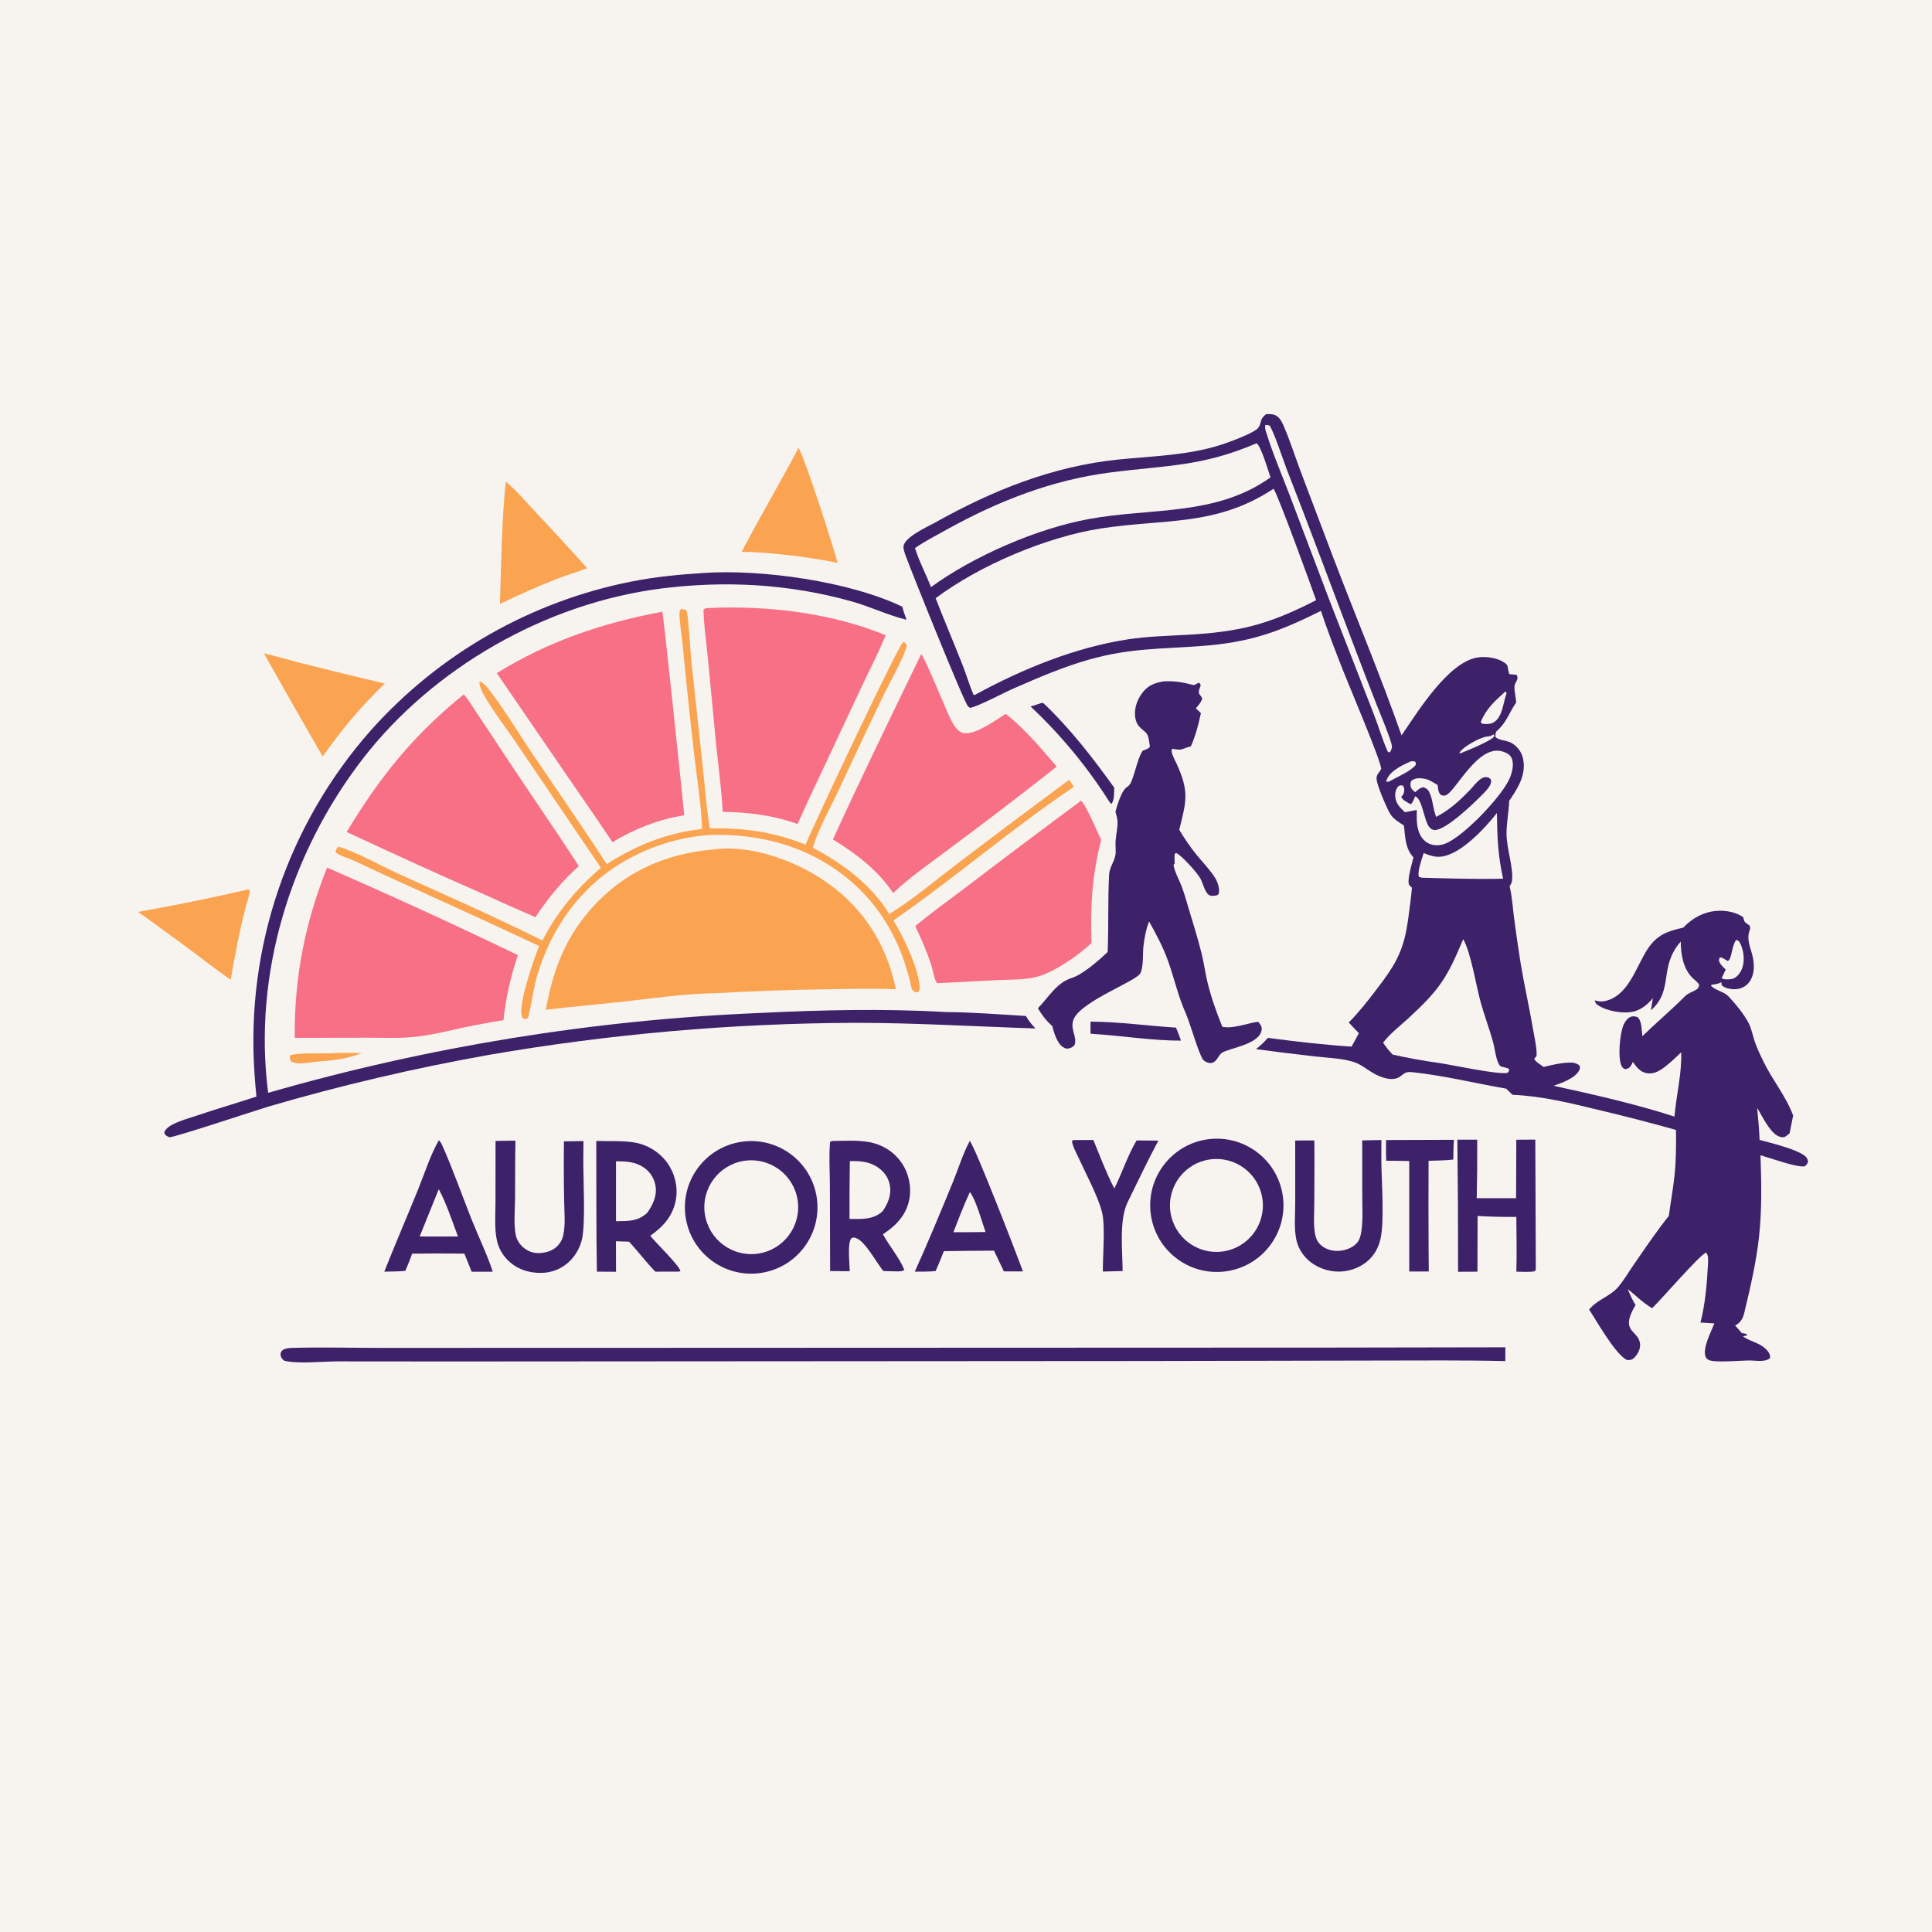 <svg xmlns="http://www.w3.org/2000/svg" style="display: block;" viewBox="0 0 2048 2048" width="1024" height="1024"><path transform="translate(0,0)" fill="rgb(247,244,239)" d="M 0 0 L 2048 0 L 2048 2048 L 0 2048 L 0 0 z"></path><path transform="translate(0,0)" fill="rgb(61,33,105)" d="M 1342.07 439.035 C 1345.73 438.859 1349.55 438.782 1352.85 440.655 C 1356.56 442.756 1358.76 447.006 1360.4 450.757 C 1367.3 466.454 1372.62 483.349 1378.62 499.43 L 1412.92 590.023 C 1436.96 653.169 1463.3 715.842 1485.69 779.542 C 1502.79 754.628 1534.52 702.811 1565.5 697.073 C 1574.85 695.341 1589.09 697.258 1596.6 703.893 C 1596.99 704.233 1597.26 704.683 1597.59 705.078 L 1597.87 705.104 C 1598.41 708.374 1598.95 711.511 1599.94 714.677 C 1602.53 714.824 1605.06 715.047 1607.64 715.368 C 1610.5 720.292 1606.22 722.389 1605.51 726.891 C 1604.79 731.495 1607.07 739.558 1607.19 744.715 C 1599.56 755.711 1597.34 765.641 1586.54 774.996 C 1585.06 776.277 1585.36 778.995 1585.16 780.936 C 1587.73 784.812 1597.44 784.787 1601.94 787.38 C 1608.51 791.171 1612.96 796.962 1614.52 804.409 C 1618.07 821.346 1608.91 835.68 1599.79 848.905 C 1599.48 860.47 1596.93 871.947 1596.97 883.565 C 1597.03 899.274 1604.24 919.272 1602.87 933.276 C 1602.64 935.577 1601.44 937.586 1600.26 939.519 C 1602.83 950.032 1603.47 961.228 1604.83 971.958 C 1606.97 988.349 1609.33 1004.71 1611.91 1021.04 C 1615.79 1044.47 1621.12 1067.65 1625.11 1091.06 C 1626.48 1099.1 1628.48 1107.61 1628.85 1115.73 C 1629.02 1119.51 1628.95 1119.4 1626.34 1122.32 C 1627.44 1125.44 1633.56 1128.9 1636.34 1131.02 C 1644.55 1128.97 1653.57 1126.87 1662.05 1126.45 C 1666.66 1126.22 1670.75 1126.36 1674.29 1129.59 C 1674.93 1131.6 1675.17 1132.09 1674.24 1134.13 C 1670.24 1142.87 1655.4 1148.06 1646.84 1150.98 C 1689.83 1160.32 1733.15 1170.14 1775.03 1183.62 C 1776.87 1160.73 1782.9 1138.53 1782.14 1115.49 C 1776.5 1120.88 1770.49 1126.66 1764.27 1131.36 C 1758.93 1135.41 1752.74 1138.88 1745.81 1137.63 C 1738.54 1136.32 1734.82 1131.28 1730.88 1125.64 C 1730.19 1127.16 1729.49 1128.89 1728.49 1130.24 C 1726.91 1132.39 1725.29 1132.9 1722.81 1133.44 C 1720.75 1132.7 1719.58 1131.43 1718.71 1129.45 C 1714.75 1120.35 1717.16 1095.23 1721.11 1086.26 C 1722.72 1082.61 1725.6 1078.51 1729.71 1077.52 C 1731.56 1077.07 1735.07 1077.45 1736.46 1078.82 C 1740.41 1082.72 1740.34 1093.13 1740.96 1098.43 C 1755.66 1084.13 1771.38 1070.92 1785.84 1056.38 C 1789.31 1052.89 1793.26 1051.85 1797.4 1049.51 C 1800.4 1047.81 1800.18 1047.28 1801.27 1044.03 C 1799.89 1041.23 1796.83 1039.25 1794.58 1037.07 C 1784.1 1026.99 1781.81 1011.9 1781.67 998.102 C 1757.89 1025.13 1774.68 1049.2 1750.08 1070.97 C 1750.79 1066.69 1751.47 1062.4 1752.12 1058.12 C 1746.92 1064.31 1740.59 1069.78 1732.66 1072.03 C 1721.8 1075.11 1703.66 1072.03 1694.13 1065.69 C 1691.81 1064.15 1691.09 1063.13 1690.47 1060.48 C 1694.23 1061.46 1697.24 1062.03 1701.09 1061.22 C 1726.32 1055.91 1734.13 1024.94 1746.46 1006.13 C 1756.32 991.103 1767.52 986.974 1784.32 983.373 C 1792.31 974.823 1802.41 968.588 1813.99 966.329 C 1825.07 964.168 1838.66 965.78 1848.04 972.361 C 1848.09 972.725 1848.14 973.09 1848.2 973.453 C 1848.92 977.994 1850.82 978.346 1854.44 980.947 C 1855.64 983.588 1855.37 984.205 1854.46 986.904 C 1851.38 996.092 1855.5 1003.95 1857.66 1013.04 C 1859.79 1022.04 1860.22 1032.14 1854.87 1040.19 C 1851.87 1044.7 1847.33 1047.52 1842 1048.35 C 1837.14 1049.11 1829.69 1048.22 1825.82 1045.02 C 1824.5 1043.94 1824.9 1042.83 1824.8 1041.27 C 1821.59 1042.66 1818.96 1043.47 1815.46 1043.74 C 1815.14 1043.76 1814.82 1043.78 1814.5 1043.8 L 1813.65 1044.87 C 1818.68 1050.11 1827.01 1050.84 1832.2 1056.12 C 1832.54 1056.47 1832.86 1056.85 1833.2 1057.21 C 1840.25 1064.68 1848.71 1075.22 1853.51 1084.27 C 1856.61 1090.12 1857.9 1097.64 1860.05 1103.93 C 1862.55 1111.21 1865.92 1118.27 1869.29 1125.19 C 1879.01 1145.16 1892.99 1161.59 1900.82 1182.53 L 1897.05 1201.34 C 1896.14 1202.11 1895.25 1202.91 1894.28 1203.62 C 1891.67 1205.53 1891.06 1205.81 1887.84 1205.29 C 1877.31 1203.59 1867.86 1182.68 1862.65 1174.39 C 1863.82 1185.73 1864.79 1196.97 1865.23 1208.36 C 1877.74 1211.72 1902.05 1217.54 1912.29 1224.58 C 1915.1 1226.51 1915.98 1228.17 1916.69 1231.44 C 1915.54 1234.03 1915.27 1234.67 1913.05 1236.36 C 1904.65 1237.8 1875.96 1227.35 1866.19 1224.59 C 1867.17 1253.38 1867.78 1282.39 1864.64 1311.07 C 1861.72 1337.71 1855.38 1365.16 1849.11 1391.24 C 1847.65 1397.34 1845.69 1401.37 1840.18 1404.66 C 1839.89 1404.83 1839.61 1404.99 1839.32 1405.15 C 1841.78 1407.8 1844.18 1410.45 1846.49 1413.23 C 1848.54 1413.24 1849.92 1413.68 1851.83 1414.4 L 1851.98 1415.64 C 1850.33 1415.88 1849.2 1415.99 1847.7 1416.76 C 1856.61 1422.9 1866.65 1423.26 1873.91 1432.3 C 1875.87 1434.74 1876.6 1436.56 1876.3 1439.65 C 1871.4 1444.08 1861.94 1442.31 1855.67 1442.15 C 1846 1442.08 1819.68 1444.64 1812.1 1441.96 C 1810.21 1441.29 1808.64 1439.97 1807.94 1438.1 C 1804.59 1429.1 1813.94 1411.44 1817.33 1402.85 L 1802.54 1401.95 C 1807.59 1382.49 1809.4 1361.24 1810.47 1341.18 C 1810.69 1337.1 1811.41 1330.98 1808.52 1327.76 C 1802.16 1329.79 1760.89 1377.57 1752.17 1385.9 L 1751.3 1386.73 C 1741.98 1381.37 1733.95 1373.21 1725.55 1366.48 C 1727.9 1372.47 1730.35 1377.88 1733.75 1383.34 C 1715.93 1413.3 1737.64 1409.35 1738.57 1425.13 C 1738.88 1430.39 1735.95 1435.64 1732.31 1439.27 C 1729.9 1441.68 1727.85 1441.8 1724.6 1441.66 C 1712.26 1435.55 1692.56 1400.38 1684.53 1388.18 C 1693.01 1377.72 1706.1 1374.57 1714.69 1364.97 C 1721 1357.92 1726.12 1348.88 1731.52 1341.06 C 1743.71 1323.43 1755.73 1305.61 1769.07 1288.82 C 1770.91 1274.37 1773.63 1260 1775.13 1245.52 C 1776.76 1229.63 1776.78 1213.74 1776.62 1197.79 C 1749.75 1190.24 1722.73 1183.25 1695.58 1176.82 C 1665 1169.41 1634.92 1161.87 1603.38 1160.54 L 1596.57 1154.01 C 1564.21 1148.42 1529.67 1139.92 1497.35 1136.59 C 1490.48 1135.88 1489.47 1137.15 1484.43 1141 C 1476.51 1147.05 1463.55 1142.09 1455.95 1137.72 C 1449.98 1134.29 1443.99 1129.29 1437.65 1126.76 C 1425.21 1121.78 1407.85 1121.49 1394.51 1119.9 C 1373.45 1117.55 1352.42 1114.96 1331.42 1112.13 C 1336.01 1108.36 1340.14 1104.83 1343.9 1100.2 C 1373.33 1104.01 1403.12 1107.55 1432.73 1109.46 L 1440.5 1095.22 C 1436.84 1091.5 1433.26 1087.72 1429.75 1083.86 C 1440.53 1073.04 1450.09 1060.76 1459.34 1048.63 C 1480.51 1020.91 1488.52 1006.85 1493.01 971.981 C 1494.34 961.679 1495.89 951.296 1496.71 940.945 C 1495.8 940.156 1494.81 939.357 1494.05 938.424 C 1490.73 934.39 1497.18 914.108 1498.35 908.878 C 1489.5 899.484 1489.64 887.165 1488.22 875.009 C 1485.64 873.375 1482.97 871.76 1480.53 869.919 C 1477.82 867.872 1475.07 865.256 1473.38 862.265 C 1469.48 855.331 1459.96 833.309 1459.26 826.046 C 1459.01 823.366 1459.54 821.675 1461.16 819.616 C 1462.34 818.124 1463.25 816.78 1464.14 815.08 C 1463.96 806.659 1430.4 727.739 1423.92 711.28 C 1415.63 690.239 1407.35 669.014 1400.23 647.547 C 1354.37 670.515 1324.32 681.016 1273.09 684.839 C 1230.03 688.052 1198.35 686.964 1155.39 698.935 C 1127.25 706.777 1100.61 718.392 1073.89 730.042 C 1064.66 734.065 1035.75 749.42 1028.21 750.322 C 1027.32 749.714 1027.01 749.556 1026.27 748.883 C 1022.01 744.996 966.217 605.998 960.634 590.644 C 959.436 587.348 957.444 582.654 957.775 579.149 C 958.7 569.325 983.174 558.445 991.37 553.86 C 1052.19 519.833 1115.52 494.289 1185.37 487.135 C 1222.26 483.357 1259.87 482.845 1295.46 471.127 C 1302.99 468.647 1330.73 458.653 1334.13 453.077 C 1337.88 446.911 1334.82 444.907 1342.07 439.035 z"></path><path transform="translate(0,0)" fill="rgb(247,244,239)" d="M 1350.03 518.097 C 1354.61 524.201 1390.08 621.639 1395.15 636.2 C 1344.37 662.335 1313.41 669.922 1257.42 672.981 C 1236.63 674.117 1215.76 674.619 1195.16 677.797 C 1139.67 686.355 1084.47 708.939 1035.35 735.564 C 1033.35 736.851 1034.48 736.476 1031.92 736.552 C 1027.59 726.159 1024.39 715.151 1020.24 704.631 C 1010.95 681.056 1000.95 657.758 991.817 634.123 C 1038.4 599.194 1109.44 569.113 1167.03 560.186 C 1234.37 549.748 1288.99 558.316 1350.03 518.097 z"></path><path transform="translate(0,0)" fill="rgb(247,244,239)" d="M 1332.01 469.906 C 1336.94 473.125 1344.51 499.509 1346.78 506.053 C 1288.97 547.364 1220.4 538.074 1154.46 550.159 C 1098.87 560.345 1032.35 589.351 986.837 622.381 C 981.583 608.443 974.303 595.158 969.921 580.929 C 981.024 573.412 993.196 567.116 1004.93 560.635 C 1059.06 530.745 1115.35 508.805 1176.96 500.847 C 1237.27 493.058 1273.48 494.838 1332.01 469.906 z"></path><path transform="translate(0,0)" fill="rgb(247,244,239)" d="M 1551.08 995.556 C 1559.23 1009.64 1564.83 1045.49 1569.79 1063.21 C 1573.76 1077.35 1579.05 1091.12 1582.89 1105.26 C 1584.61 1111.57 1585.94 1125 1589.95 1129.62 C 1591.66 1131.58 1597.13 1131.16 1599.8 1133.37 C 1599.61 1135.85 1599.4 1135.58 1597.88 1137.32 C 1587.02 1139.22 1540.7 1129.14 1527.22 1127.06 C 1510.14 1124.72 1493.17 1121.68 1476.34 1117.93 C 1472.35 1113.96 1469.29 1109.91 1466.12 1105.29 C 1473.62 1095.42 1484.89 1086.87 1494.01 1078.44 C 1526.76 1048.15 1534.16 1035.86 1551.08 995.556 z"></path><path transform="translate(0,0)" fill="rgb(247,244,239)" d="M 1524.02 832.203 C 1524.45 835.831 1524.44 839.627 1527.03 842.44 C 1529.37 843.404 1530.08 843.889 1532.62 842.995 C 1543 839.332 1566.74 787.923 1593.19 796.747 C 1596.87 797.973 1600.55 799.684 1602.29 803.381 C 1605.23 809.663 1603.03 818.393 1600.57 824.465 C 1592.86 843.489 1551.21 887.034 1532.03 894.294 C 1526.31 896.462 1520.04 896.804 1514.43 894.092 C 1508.89 891.417 1505.41 886.228 1503.61 880.482 C 1501.4 873.433 1501.78 865.906 1501.85 858.611 L 1489.29 861.003 C 1483.98 855.96 1479.42 851.686 1478.99 843.906 C 1478.76 839.888 1479.69 836.908 1482 833.676 C 1484.51 832.294 1484.47 832.253 1487.26 832.839 C 1488.63 834.965 1488.84 837.158 1488.31 839.626 C 1487.82 841.915 1487.09 843.062 1485.36 844.579 C 1486.7 848.42 1492.38 850.799 1495.75 852.629 C 1497.7 849.794 1498.94 847.519 1499.94 844.216 C 1507.52 845.773 1509.57 869.688 1514.86 876.434 C 1516.36 878.357 1518.52 879.964 1521.07 879.897 C 1533.54 879.566 1563.44 850.44 1572.64 841.004 C 1575.82 837.741 1581.11 832.294 1580.62 827.382 C 1580.46 825.754 1579.12 825.21 1577.95 824.221 C 1574.57 823.359 1572.61 823.758 1569.68 825.719 C 1565.55 828.485 1561.78 833.668 1558.32 837.276 C 1547.46 848.618 1536.44 858.695 1522.42 865.931 C 1518.93 857.576 1518.96 847.554 1515.11 839.697 C 1513.61 836.643 1511.93 835.64 1508.84 834.473 C 1504.8 835.268 1503.29 837.132 1500.17 839.752 C 1496.96 836.938 1495.52 836.369 1495.18 832.067 C 1495.05 830.475 1495.38 829.344 1495.93 827.873 C 1499.82 824.657 1503.77 824.743 1508.62 825.25 C 1514.37 825.851 1519.15 829.312 1524.02 832.203 z"></path><path transform="translate(0,0)" fill="rgb(247,244,239)" d="M 1586.79 861.827 C 1587.26 888.198 1587.6 905.15 1593.36 931.452 C 1564.78 932.159 1535.84 931.184 1507.25 930.39 L 1504.16 929.61 C 1502.03 923.901 1507.43 910.315 1509.17 904.227 C 1515.48 906.836 1521.05 908.88 1527.97 908.033 C 1548.67 905.499 1574.26 877.821 1586.79 861.827 z"></path><path transform="translate(0,0)" fill="rgb(247,244,239)" d="M 1341.33 450.442 C 1342.7 450.495 1344.09 450.748 1345.45 450.926 C 1349.11 453.734 1360.96 489.772 1363.92 497.295 C 1388.69 560.361 1412.14 624.044 1436.28 687.37 C 1443.88 707.346 1451.57 727.283 1459.36 747.182 C 1464.59 760.48 1470.49 773.854 1474.73 787.492 C 1476.11 791.954 1475.61 793.326 1473.52 797.331 C 1471.79 797.564 1472.66 797.715 1470.97 796.564 C 1465.28 783.775 1461.37 769.963 1456.22 756.899 L 1409.99 638.146 L 1367.94 527.127 C 1359.05 503.78 1348.99 480.507 1341.69 456.621 C 1340.98 454.307 1340.91 452.826 1341.33 450.442 z"></path><path transform="translate(0,0)" fill="rgb(247,244,239)" d="M 1840.53 996.274 C 1841.08 996.506 1841.65 996.683 1842.18 996.97 C 1844.52 998.255 1845.8 1002.37 1846.57 1004.75 C 1849.08 1012.55 1849.36 1022.3 1845.31 1029.67 C 1843.41 1033.11 1839.94 1036.95 1835.89 1037.77 C 1832.95 1038.36 1827.33 1038.55 1824.98 1036.92 L 1829.31 1027.83 C 1827.25 1025.76 1824.28 1023.04 1822.98 1020.45 C 1821.71 1017.92 1822.12 1017.32 1823.06 1014.89 C 1825.43 1014.53 1829.11 1017.47 1831.38 1018.72 C 1836.04 1017.2 1835.34 1002.76 1840.53 996.274 z"></path><path transform="translate(0,0)" fill="rgb(247,244,239)" d="M 1595.93 732.877 L 1597.03 734.97 C 1593.37 744.419 1593.19 758.13 1584.68 764.826 C 1580.7 767.956 1575.94 767.688 1571.19 767.226 C 1570.19 766.316 1570.79 766.954 1569.67 765.083 C 1576.1 750.452 1584.33 743.363 1595.93 732.877 z"></path><path transform="translate(0,0)" fill="rgb(247,244,239)" d="M 1496.1 806.917 L 1499.68 807.107 L 1500.99 808.682 L 1500.62 811.066 C 1494.71 817.922 1481.61 823.33 1473.49 827.939 C 1471.51 828.695 1471.55 828.988 1469.37 828.432 C 1469.71 827.308 1469.79 826.92 1470.22 825.927 C 1474.18 816.751 1487.47 810.437 1496.1 806.917 z"></path><path transform="translate(0,0)" fill="rgb(247,244,239)" d="M 1583.3 778.451 C 1584.08 778.951 1583.53 778.518 1584.11 780.393 C 1581.45 785.206 1553.61 796.382 1547.07 798.929 C 1547.25 798.08 1547.28 797.673 1547.83 796.87 C 1551.71 791.221 1569.35 781.425 1576.21 780.791 C 1579.69 780.469 1580.37 780.334 1583.3 778.451 z"></path><path transform="translate(0,0)" fill="rgb(250,164,82)" d="M 756.583 900.417 C 794.614 895.317 839.663 911.226 871.057 931.763 C 913.729 959.678 939.273 999.209 949.807 1048.7 C 926.362 1047.56 902.567 1048.32 879.096 1048.65 C 838.941 1049.15 798.803 1050.55 758.71 1052.84 C 726.464 1053.26 693.588 1058.06 661.563 1061.68 C 633.929 1064.8 606.16 1067.01 578.568 1070.42 C 585.854 1031 597.28 998.224 623.418 967.108 C 657.986 925.958 703.577 904.799 756.583 900.417 z"></path><path transform="translate(0,0)" fill="rgb(247,112,134)" d="M 752.313 644.494 C 813.229 641.675 882.414 649.839 938.878 673.431 C 931.497 691.292 922.51 708.641 914.25 726.118 L 873.062 813.955 C 863.584 833.679 854.377 853.531 845.444 873.507 C 819.507 864.165 793.5 860.973 766.109 860.627 C 764.908 837.414 761.704 814.113 759.28 790.994 L 750.264 696.79 C 748.718 680.113 745.976 662.811 745.756 646.096 C 747.962 644.318 749.571 644.694 752.313 644.494 z"></path><path transform="translate(0,0)" fill="rgb(247,112,134)" d="M 346.721 919.682 C 414.737 949.353 482.192 980.292 549.052 1012.48 C 541.316 1034.81 536.165 1057.95 533.701 1081.46 C 523.377 1082.85 513.035 1085.07 502.775 1086.91 C 482.441 1090.82 461.434 1096.7 440.929 1098.98 C 424.079 1100.86 406.65 1100.03 389.697 1100.03 L 312.425 1100.16 C 311.886 1036.19 323.093 978.938 346.721 919.682 z"></path><path transform="translate(0,0)" fill="rgb(247,112,134)" d="M 702.045 648.426 C 703.141 649.489 724.037 849.558 725.333 864.151 C 697.918 868.648 672.98 878.499 649.209 892.708 C 636.232 873.282 623.05 853.995 609.664 834.849 L 526.624 713.521 C 581.285 679.709 639.094 660.224 702.045 648.426 z"></path><path transform="translate(0,0)" fill="rgb(61,33,105)" d="M 1233.5 722.26 C 1245.5 721.67 1254.13 723.272 1265.61 726.298 C 1267.31 725.371 1269 724.514 1270.76 723.705 C 1272.79 725.119 1272.32 724.805 1272.73 726.98 C 1271.56 729.876 1270.36 732.145 1271.02 735.34 C 1272.41 737.028 1273.52 738.419 1274.37 740.445 C 1273.37 744.568 1270.24 747.654 1267.61 750.885 C 1269.57 752.495 1271.27 754.182 1273.02 755.997 C 1270.33 768.5 1267.49 779.437 1262.35 791.184 C 1251.38 793.926 1254.62 795.944 1242.55 793.705 C 1240.22 796.89 1245.52 805.807 1247.12 809.276 C 1260.81 839.022 1257.63 849.164 1250.06 879.619 C 1255.62 888.823 1261.55 897.776 1268.36 906.117 C 1274.94 914.18 1282.68 921.874 1288.13 930.74 C 1290.62 934.788 1293.43 942.54 1291.81 947.292 C 1291.44 948.381 1291.29 948.386 1290.19 948.859 C 1287.83 949.872 1283.21 950.139 1281.08 948.404 C 1276.86 944.957 1275.07 935.744 1272.29 930.927 C 1268.8 924.874 1252.53 906.56 1246.59 904.097 L 1245.1 905.536 C 1244.98 908.865 1245.04 912.111 1245.21 915.437 L 1243.98 916.787 C 1245.11 924.303 1249.91 932.501 1252.63 939.686 C 1255.35 946.86 1257.41 954.306 1259.6 961.658 C 1264.52 978.22 1269.89 994.869 1273.96 1011.66 C 1276.26 1021.1 1277.51 1030.77 1279.74 1040.23 C 1283.56 1056.42 1289.49 1073.1 1295.75 1088.5 C 1296.04 1088.55 1296.32 1088.59 1296.61 1088.63 L 1298.05 1088.79 C 1310.46 1090.3 1330.11 1082.16 1334.04 1083.46 C 1336.2 1086 1338.01 1088.6 1337.34 1092.18 C 1334.47 1107.44 1302.6 1111.07 1295.35 1116 C 1291.48 1118.64 1290.54 1124.33 1285.66 1126.38 C 1283.47 1127.29 1281.45 1126.91 1279.35 1126.06 C 1277.44 1125.29 1275.98 1124.38 1274.86 1122.59 C 1269.88 1114.58 1262 1085.92 1257.02 1074.35 C 1248.79 1055.84 1244.78 1037 1238 1018.14 C 1232.8 1003.65 1225.52 990.216 1218.1 976.787 C 1214.8 985.071 1213.14 994.215 1212.09 1003.05 C 1211.19 1010.75 1212.45 1025.5 1208.66 1031.94 C 1203.73 1040.31 1148.35 1060.63 1138.69 1079.2 C 1133.01 1090.11 1142.64 1099.04 1138.93 1108.04 C 1137.36 1109.55 1136.1 1110.47 1134.02 1111.1 C 1131.21 1111.94 1129.58 1111.75 1127.07 1110.14 C 1120.42 1105.89 1117.36 1094.92 1115.47 1087.7 C 1108.99 1081.89 1104.61 1076.19 1100.21 1068.79 C 1111.33 1057.48 1120.1 1041.61 1136 1036.72 C 1147.72 1033.11 1165.14 1017.79 1174.17 1009.14 C 1175.26 981.787 1174.28 954.265 1175.71 926.878 C 1176.08 919.667 1180.94 913.837 1182.29 906.929 C 1183.19 902.311 1182.2 896.37 1182.55 891.504 C 1183.05 884.636 1185.08 876.862 1184.57 870.065 C 1184.33 866.873 1183.25 863.542 1182.4 860.463 C 1184.39 853.566 1188.19 840.107 1193.49 835.23 C 1194.31 834.466 1195.46 833.693 1196.36 832.973 C 1201.67 828.742 1205.17 803.683 1211.54 795.592 C 1214.33 794.61 1217.23 794.046 1218.95 791.468 C 1218.31 787.89 1217.99 783.066 1216.67 779.738 C 1214.2 773.491 1205.88 772.74 1203.67 762.059 C 1201.77 752.85 1204.68 743.35 1209.97 735.76 C 1216.18 726.852 1223.24 723.959 1233.5 722.26 z"></path><path transform="translate(0,0)" fill="rgb(247,112,134)" d="M 491.567 736.112 C 496.776 741.527 500.911 749.163 505.14 755.417 C 515.408 770.697 525.59 786.035 535.685 801.429 C 561.443 840.477 588.214 878.88 613.626 918.139 C 595.519 934.166 580.974 952.239 567.537 972.261 C 549.216 964.368 530.989 956.257 512.86 947.93 C 464.201 926.638 415.596 904.382 367.456 881.948 C 402.816 823.275 438.296 779.286 491.567 736.112 z"></path><path transform="translate(0,0)" fill="rgb(247,112,134)" d="M 976.465 693.459 C 980.293 696.631 1002.68 752.226 1007.79 762.554 C 1010.37 767.76 1014.85 775.555 1021.02 777.003 C 1033.38 779.904 1055.87 762.882 1066.15 756.712 C 1086.2 772.473 1103.65 793.383 1120.24 812.603 C 1081.62 843.072 1042.54 872.949 1003.01 902.225 C 984.09 916.487 963.958 930.292 946.791 946.648 C 930.622 922.511 907.381 904.772 882.866 889.866 C 913.081 823.88 944.869 758.784 976.465 693.459 z"></path><path transform="translate(0,0)" fill="rgb(61,33,105)" d="M 745.18 607.422 C 806.624 603.024 901.057 616.346 956.407 643.119 C 957.732 647.846 959.173 652.374 960.965 656.954 C 941.47 652.307 922.825 643.156 903.375 637.675 C 837.099 618.996 768.989 615.2 700.723 623.889 C 579.032 639.377 459.016 707.657 384.123 804.929 C 307.707 904.178 268.015 1033.28 284.262 1158.45 C 453.956 1109.55 628.892 1081.14 805.339 1073.8 C 870.773 1070.58 937.468 1069 1002.9 1072.82 C 1031.06 1073.05 1059.42 1075.27 1087.52 1076.98 C 1090.46 1082.07 1093.57 1086.02 1097.64 1090.2 C 1033.93 1088.17 970.269 1084.22 906.504 1084.25 C 776.501 1084.7 646.764 1096.04 518.654 1118.15 C 439.704 1132.17 361.576 1150.47 284.618 1172.99 C 271.286 1177 184.744 1205.81 179.585 1205.57 C 177.687 1204.69 176.012 1204.17 174.775 1202.4 C 173.962 1201.23 174.343 1200.6 174.49 1199.29 C 176.45 1196.02 179.002 1194.17 182.336 1192.35 C 190.254 1188.04 199.853 1185.5 208.399 1182.63 C 229.45 1175.55 250.743 1169.33 271.84 1162.41 C 270.923 1153.98 270.284 1145.47 269.725 1137.01 C 260.692 1004.31 305.221 873.521 393.352 773.903 C 465.838 692.822 562.752 637.547 669.44 616.434 C 694.456 611.478 719.757 609.042 745.18 607.422 z"></path><path transform="translate(0,0)" fill="rgb(247,112,134)" d="M 1145.93 848.818 C 1151.26 853.198 1163.67 882.775 1167.3 890.286 C 1157.59 928.123 1155.64 960.746 1157.09 999.61 C 1143.23 1012.66 1118.22 1030.17 1099.98 1035.23 C 1086.85 1038.87 1071.22 1038.3 1057.61 1038.98 L 993.249 1042.22 C 990.157 1037.78 988.788 1027.66 986.972 1022.24 C 982.306 1008.3 976.439 995.015 970.245 981.703 C 987.623 967.077 1006.62 953.725 1024.69 939.945 C 1064.87 909.27 1105.29 878.893 1145.93 848.818 z"></path><path transform="translate(0,0)" fill="rgb(61,33,105)" d="M 1413.57 1428.5 L 1595.77 1428.19 L 1595.66 1442.83 C 1552.2 1441.75 1508.65 1442.23 1465.18 1442.23 L 1215.93 1442.73 L 479.308 1443.22 L 357.896 1443.12 C 342.036 1443.16 315.725 1445.99 301.422 1442.45 C 299.466 1440.97 298.006 1439.47 297.518 1436.93 C 297.119 1434.86 297.651 1432.99 299.217 1431.55 C 301.644 1429.33 306.456 1428.92 309.549 1428.83 C 342.681 1427.89 376.251 1428.91 409.429 1428.84 L 647.719 1428.79 L 1413.57 1428.5 z"></path><path transform="translate(0,0)" fill="rgb(61,33,105)" d="M 1280.26 1207.72 C 1319.11 1202.37 1354.89 1229.7 1359.94 1268.59 C 1365 1307.49 1337.4 1343.05 1298.46 1347.81 C 1259.95 1352.52 1224.84 1325.28 1219.84 1286.8 C 1214.84 1248.32 1241.82 1213.01 1280.26 1207.72 z"></path><path transform="translate(0,0)" fill="rgb(247,244,239)" d="M 1287.34 1228.62 C 1314.53 1227.44 1337.52 1248.55 1338.67 1275.75 C 1339.81 1302.94 1318.68 1325.91 1291.49 1327.03 C 1264.33 1328.15 1241.4 1307.06 1240.25 1279.9 C 1239.11 1252.74 1260.18 1229.79 1287.34 1228.62 z"></path><path transform="translate(0,0)" fill="rgb(61,33,105)" d="M 785.877 1210.37 C 824.477 1204.59 860.394 1231.37 865.865 1270.02 C 871.337 1308.66 844.265 1344.36 805.576 1349.52 C 767.327 1354.62 732.122 1327.92 726.714 1289.72 C 721.305 1251.51 747.716 1216.09 785.877 1210.37 z"></path><path transform="translate(0,0)" fill="rgb(247,244,239)" d="M 789 1230.51 C 816.208 1226.44 841.551 1245.23 845.56 1272.45 C 849.569 1299.66 830.72 1324.96 803.494 1328.91 C 776.354 1332.85 751.151 1314.07 747.154 1286.94 C 743.158 1259.81 761.878 1234.56 789 1230.51 z"></path><path transform="translate(0,0)" fill="rgb(250,164,82)" d="M 722.014 645.485 C 723.756 645.656 725.221 646.005 726.888 646.535 C 727.541 647.38 727.818 647.613 728.165 648.777 C 729.719 653.981 731.921 691.411 732.818 700.132 L 744.932 812.686 C 747.277 834.35 748.777 856.555 752.489 878.018 C 788.703 877.594 820.089 881.7 853.941 895.356 C 862.013 875.361 951.344 685.933 957.146 680.819 L 959.285 681.036 L 961.3 683.535 C 960.817 692.301 941.189 727.505 936.343 737.446 C 920.083 771.392 904.001 805.422 888.097 839.536 C 879.272 858.22 868.205 877.423 862.125 897.127 L 861.655 898.675 C 893.191 915.281 924.011 938 942.621 968.908 C 966.393 954.417 991.855 933.032 1014.24 915.912 C 1053.72 885.891 1093.41 856.124 1133.28 826.614 C 1135.1 828.97 1136.68 831.666 1138.33 834.159 C 1072.46 878.331 1012.28 930.643 947.085 975.638 C 957.668 992.773 973.253 1025.37 974.879 1045.59 C 975.109 1048.44 974.975 1049.61 973.205 1051.82 C 972.848 1051.84 972.492 1051.88 972.134 1051.88 C 965.957 1051.75 965.828 1045.38 964.72 1040.75 C 956.026 1004.4 938.968 970.189 912.161 943.636 C 871.14 903.002 817.764 884.909 760.928 884.908 C 727.601 885.068 692.441 895.648 663.543 911.976 C 616.237 938.704 584.015 983.61 569.113 1035.37 C 564.943 1049.86 563.666 1064.84 559.635 1079.22 C 557.234 1080.19 557.007 1080.6 554.596 1079.79 C 553.819 1078.63 553.676 1078.54 553.157 1077.04 C 549.04 1065.14 566.349 1015.13 571.512 1002.83 C 527.074 982.001 482.498 961.468 437.788 941.231 C 416.896 931.937 396.251 922.31 375.598 912.521 C 370.386 910.051 364.66 908.626 359.548 905.991 C 357.494 904.932 356.717 904.602 355.54 902.594 C 356.484 900.311 356.98 898.97 359.01 897.493 C 378.237 903.253 404.655 918.2 423.833 926.892 C 474.412 949.817 525.265 972.108 574.945 996.955 C 591.062 965.893 610.777 942.799 636.87 919.802 L 548.043 788.78 C 536.459 771.463 522.466 753.916 512.436 735.785 C 510.235 731.805 508.429 727.958 508.077 723.391 L 509.032 722.451 C 512.848 724.222 515.862 727.768 518.412 731.054 C 535.053 752.498 549.44 776.91 564.684 799.473 C 590.884 838.248 617.777 876.66 643.152 915.977 C 674.547 895.91 706.957 882.866 744.226 878.722 C 743.297 852.514 738.81 825.728 735.816 799.652 C 731.315 760.411 727.196 721.127 723.461 681.806 C 722.9 676.28 719.244 651.987 720.501 647.985 C 720.794 647.056 721.51 646.318 722.014 645.485 z"></path><path transform="translate(0,0)" fill="rgb(61,33,105)" d="M 632.086 1209.45 C 644.886 1209.94 658.215 1209.05 670.871 1210.84 C 685.391 1212.85 698.484 1220.64 707.182 1232.44 C 715.126 1243.33 718.733 1257.56 716.601 1270.91 C 713.809 1288.38 703.263 1300.21 689.305 1309.94 C 694.349 1316.65 720.674 1341.97 721.304 1347.51 L 719.25 1347.94 L 694.684 1348.01 C 684.957 1338.01 676.363 1326.59 666.932 1316.24 L 652.924 1315.79 L 653.011 1348.13 L 632.715 1347.99 C 631.967 1301.84 632.224 1255.61 632.086 1209.45 z"></path><path transform="translate(0,0)" fill="rgb(247,244,239)" d="M 652.99 1230.99 C 663.349 1231.04 673.036 1231.35 682.023 1237.31 C 688.667 1241.65 693.262 1248.51 694.754 1256.3 C 696.813 1267.32 692.273 1276.61 686.265 1285.45 C 676.544 1294.8 665.583 1294.44 652.974 1294.52 L 652.99 1230.99 z"></path><path transform="translate(0,0)" fill="rgb(61,33,105)" d="M 881.74 1209.5 C 894.544 1209.38 908.42 1208.41 921.039 1210.62 C 934.976 1213.06 947.373 1220.63 955.521 1232.33 C 963.235 1243.4 966.502 1258.12 963.907 1271.39 C 960.608 1288.25 949.705 1299.36 935.918 1308.4 C 942.838 1320.88 953.196 1333.09 958.677 1346.11 C 956.379 1347.73 954.734 1347.49 952.01 1347.74 L 936.391 1347.35 C 929.316 1338.87 917.587 1316.39 907.925 1312.6 C 905.296 1311.57 904.867 1311.54 902.43 1312.58 C 898.001 1318.53 900.703 1339.44 900.771 1347.54 L 879.969 1347.36 L 879.724 1256.24 C 879.674 1241.3 878.537 1225.39 879.928 1210.55 L 881.74 1209.5 z"></path><path transform="translate(0,0)" fill="rgb(247,244,239)" d="M 900.862 1230.82 C 911.487 1230.63 920.873 1231.1 930.114 1237.14 C 936.727 1241.47 941.556 1247.89 943.141 1255.7 C 945.289 1266.29 941.468 1275.53 935.54 1284.05 C 925.522 1293.23 913.1 1292.15 900.515 1292.17 C 900.44 1271.72 900.556 1251.27 900.862 1230.82 z"></path><path transform="translate(0,0)" fill="rgb(61,33,105)" d="M 465.259 1208.66 C 466.523 1209.92 467.484 1211.31 468.223 1212.94 C 479.718 1238.29 489.333 1266.1 499.683 1292.1 C 507.059 1310.63 516.196 1329.17 522.354 1348.09 L 499.987 1348.07 L 492.256 1328.87 L 463.75 1328.74 L 436.831 1328.91 C 434.82 1335.07 432.102 1341.12 429.699 1347.15 C 422.304 1347.9 414.783 1347.84 407.35 1348.01 C 418.927 1318.91 431.337 1290.08 443.14 1261.06 C 450.055 1244.06 456.104 1224.49 465.259 1208.66 z"></path><path transform="translate(0,0)" fill="rgb(247,244,239)" d="M 465.107 1260.58 C 473.469 1276.22 479.209 1294.13 485.458 1310.7 L 464.794 1310.79 L 444.855 1310.72 L 465.107 1260.58 z"></path><path transform="translate(0,0)" fill="rgb(61,33,105)" d="M 1027.98 1209.47 C 1033.49 1215.09 1078.51 1331.53 1084.38 1347.74 C 1077.64 1347.87 1070.88 1347.72 1064.14 1347.67 L 1053.66 1325.73 L 1028.25 1325.94 L 1000.54 1326.26 C 997.794 1333.35 994.886 1340.39 991.818 1347.35 C 984.534 1348.13 977.06 1347.93 969.732 1348.01 C 983.738 1317.06 996.829 1285.36 1009.76 1253.94 C 1015.79 1239.3 1020.5 1223.38 1027.98 1209.47 z"></path><path transform="translate(0,0)" fill="rgb(247,244,239)" d="M 1028.14 1263.58 C 1034.61 1271.92 1040.9 1295.19 1044.73 1306 L 1027.5 1306.16 L 1010.66 1306.2 C 1016.17 1291.88 1021.68 1277.5 1028.14 1263.58 z"></path><path transform="translate(0,0)" fill="rgb(61,33,105)" d="M 1607.34 1208.16 L 1627.49 1208.02 L 1628.03 1345.25 C 1627.83 1346.61 1628.06 1345.79 1626.94 1347.55 C 1620.68 1348.73 1613.76 1348.12 1607.39 1348.02 C 1607.96 1328.68 1607.51 1309.28 1607.38 1289.94 C 1593.68 1290.11 1579.99 1289.79 1566.32 1288.96 L 1566.15 1348.03 L 1545.63 1348.13 C 1545.69 1301.45 1545.44 1254.77 1544.87 1208.09 L 1565.92 1208.08 C 1566.03 1228.77 1565.85 1249.47 1565.38 1270.16 L 1607.13 1270.13 L 1607.34 1208.16 z"></path><path transform="translate(0,0)" fill="rgb(61,33,105)" d="M 525.303 1209.41 L 546.377 1209.15 C 545.996 1229.56 546.115 1250.01 545.992 1270.44 C 545.917 1282.89 544.306 1297.82 546.866 1309.88 C 547.613 1313.39 549.658 1316.92 551.988 1319.62 C 556.404 1324.73 562.752 1328.1 569.558 1328.31 C 577.077 1328.55 585.088 1326.47 590.608 1321.14 C 593.727 1318.12 595.92 1314.27 596.933 1310.05 C 599.691 1298.36 598.125 1284.27 598.012 1272.28 C 597.614 1251.48 597.547 1230.68 597.81 1209.88 L 618.522 1209.59 L 618.319 1228.75 C 618.175 1248.63 620.878 1297.68 616.805 1314.15 C 614.815 1322.13 610.842 1329.48 605.255 1335.52 C 597.273 1344.09 586.16 1349.06 574.452 1349.3 C 560.701 1349.71 547.689 1345.41 537.913 1335.47 C 532.351 1329.86 528.489 1322.79 526.772 1315.07 C 523.939 1302.04 525.238 1287.15 525.238 1273.84 L 525.303 1209.41 z"></path><path transform="translate(0,0)" fill="rgb(61,33,105)" d="M 1444.01 1208.87 L 1464.31 1208.47 L 1464.3 1232.57 C 1464.59 1252.74 1467.59 1295 1463.42 1313.11 C 1461.74 1320.43 1458.7 1327.08 1453.72 1332.76 C 1445.5 1342.15 1433.01 1347.5 1420.62 1347.92 C 1407.87 1348.35 1394.81 1343.59 1385.63 1334.67 C 1380.22 1329.4 1376.13 1322.57 1374.39 1315.2 C 1371.47 1302.79 1373.01 1287.57 1372.99 1274.81 L 1372.98 1208.96 L 1393.23 1208.92 C 1393.59 1231.08 1393.22 1253.31 1393.2 1275.47 C 1393.19 1285.84 1392.17 1297.31 1393.91 1307.52 C 1394.62 1311.65 1395.95 1315.37 1398.83 1318.5 C 1403.5 1323.59 1410.44 1325.93 1417.23 1326.02 C 1424.47 1326.13 1432.91 1323.36 1438 1318.05 C 1441.37 1314.53 1442.42 1309.68 1443.13 1305.01 C 1444.91 1293.32 1444.06 1280.76 1444.06 1268.94 L 1444.01 1208.87 z"></path><path transform="translate(0,0)" fill="rgb(250,164,82)" d="M 846.487 474.774 C 852.712 483.856 883.842 580.797 887.901 596.631 C 871.303 593.31 854.575 590.669 837.761 588.715 C 820.634 586.903 803.416 584.929 786.174 585.031 C 805.584 547.851 826.895 511.817 846.487 474.774 z"></path><path transform="translate(0,0)" fill="rgb(250,164,82)" d="M 536.127 510.516 C 547.189 519.579 557.466 531.871 567.291 542.337 C 585.921 562.092 604.302 582.078 622.431 602.293 C 612.093 606.475 601.175 609.352 590.756 613.495 C 570.134 621.591 549.855 630.533 529.97 640.298 C 531.267 598.775 531.862 551.288 536.127 510.516 z"></path><path transform="translate(0,0)" fill="rgb(250,164,82)" d="M 279.761 692.581 C 293.658 695.72 307.457 699.958 321.29 703.466 C 350.122 710.768 379.021 717.805 407.983 724.577 C 394.986 737.05 382.932 749.911 371.311 763.681 C 360.919 775.919 351.496 788.951 342.008 801.889 C 321.029 765.584 300.279 729.148 279.761 692.581 z"></path><path transform="translate(0,0)" fill="rgb(250,164,82)" d="M 261.617 943.175 L 264.498 943.012 C 265.897 945.058 261.834 956.42 261.048 959.354 C 254.049 985.464 249.232 1011.92 244.531 1038.51 C 226.79 1026.39 209.866 1012.71 192.46 1000.08 C 177.175 988.843 161.82 977.706 146.396 966.666 C 184.997 959.82 223.417 951.987 261.617 943.175 z"></path><path transform="translate(0,0)" fill="rgb(61,33,105)" d="M 1138.02 1208.5 L 1159 1208.44 C 1166.06 1225.65 1172.72 1243.34 1181.24 1259.89 C 1189.55 1243.24 1195.3 1224.89 1204.85 1208.89 L 1227.92 1209.12 C 1216.92 1229.65 1206.9 1250.72 1196.66 1271.64 L 1195.07 1275 C 1186.22 1293.61 1189.89 1326.51 1190.03 1347.34 L 1169.07 1347.9 C 1168.95 1331.53 1171.67 1300.4 1168.4 1285.91 C 1164.71 1269.54 1150.56 1243.26 1143.24 1227.14 C 1140.73 1221.6 1137.17 1215.65 1136.27 1209.6 L 1138.02 1208.5 z"></path><path transform="translate(0,0)" fill="rgb(61,33,105)" d="M 1469.3 1208.48 L 1541.24 1208.24 C 1540.64 1215.21 1540.64 1222.18 1540.57 1229.16 C 1531.94 1230.23 1523.04 1230.17 1514.34 1230.5 C 1514.19 1261.75 1514.2 1293 1514.37 1324.25 L 1514.57 1347.8 L 1493.87 1347.88 L 1493.84 1230.74 C 1485.73 1230.52 1477.6 1230.54 1469.48 1230.44 C 1469.09 1223.17 1469.32 1215.77 1469.3 1208.48 z"></path><path transform="translate(0,0)" fill="rgb(61,33,105)" d="M 1104.51 745.071 L 1105.95 745.288 C 1134.57 772.384 1158.19 803.074 1181.14 834.966 C 1180.88 839.834 1181.47 848.687 1178.04 852.201 L 1176.11 850.097 C 1152.61 812.984 1124.52 778.99 1092.49 748.924 L 1104.51 745.071 z"></path><path transform="translate(0,0)" fill="rgb(61,33,105)" d="M 1155.98 1082.96 C 1186.31 1083.08 1216.35 1087.47 1246.58 1089.31 C 1248.58 1093.81 1250.21 1098.45 1251.89 1103.07 C 1222.71 1103.34 1186.12 1097.56 1155.99 1095.79 L 1155.98 1082.96 z"></path><path transform="translate(0,0)" fill="rgb(250,164,82)" d="M 349.007 1116.56 C 360.607 1115.88 372.158 1116 383.765 1116.3 C 368.595 1122.3 352.935 1124.25 336.755 1125.31 C 328.647 1125.83 315.921 1129.35 308.736 1125.32 C 307.132 1122.76 307.191 1122.24 307.187 1119.18 C 311.627 1115.65 341.532 1116.82 349.007 1116.56 z"></path></svg>